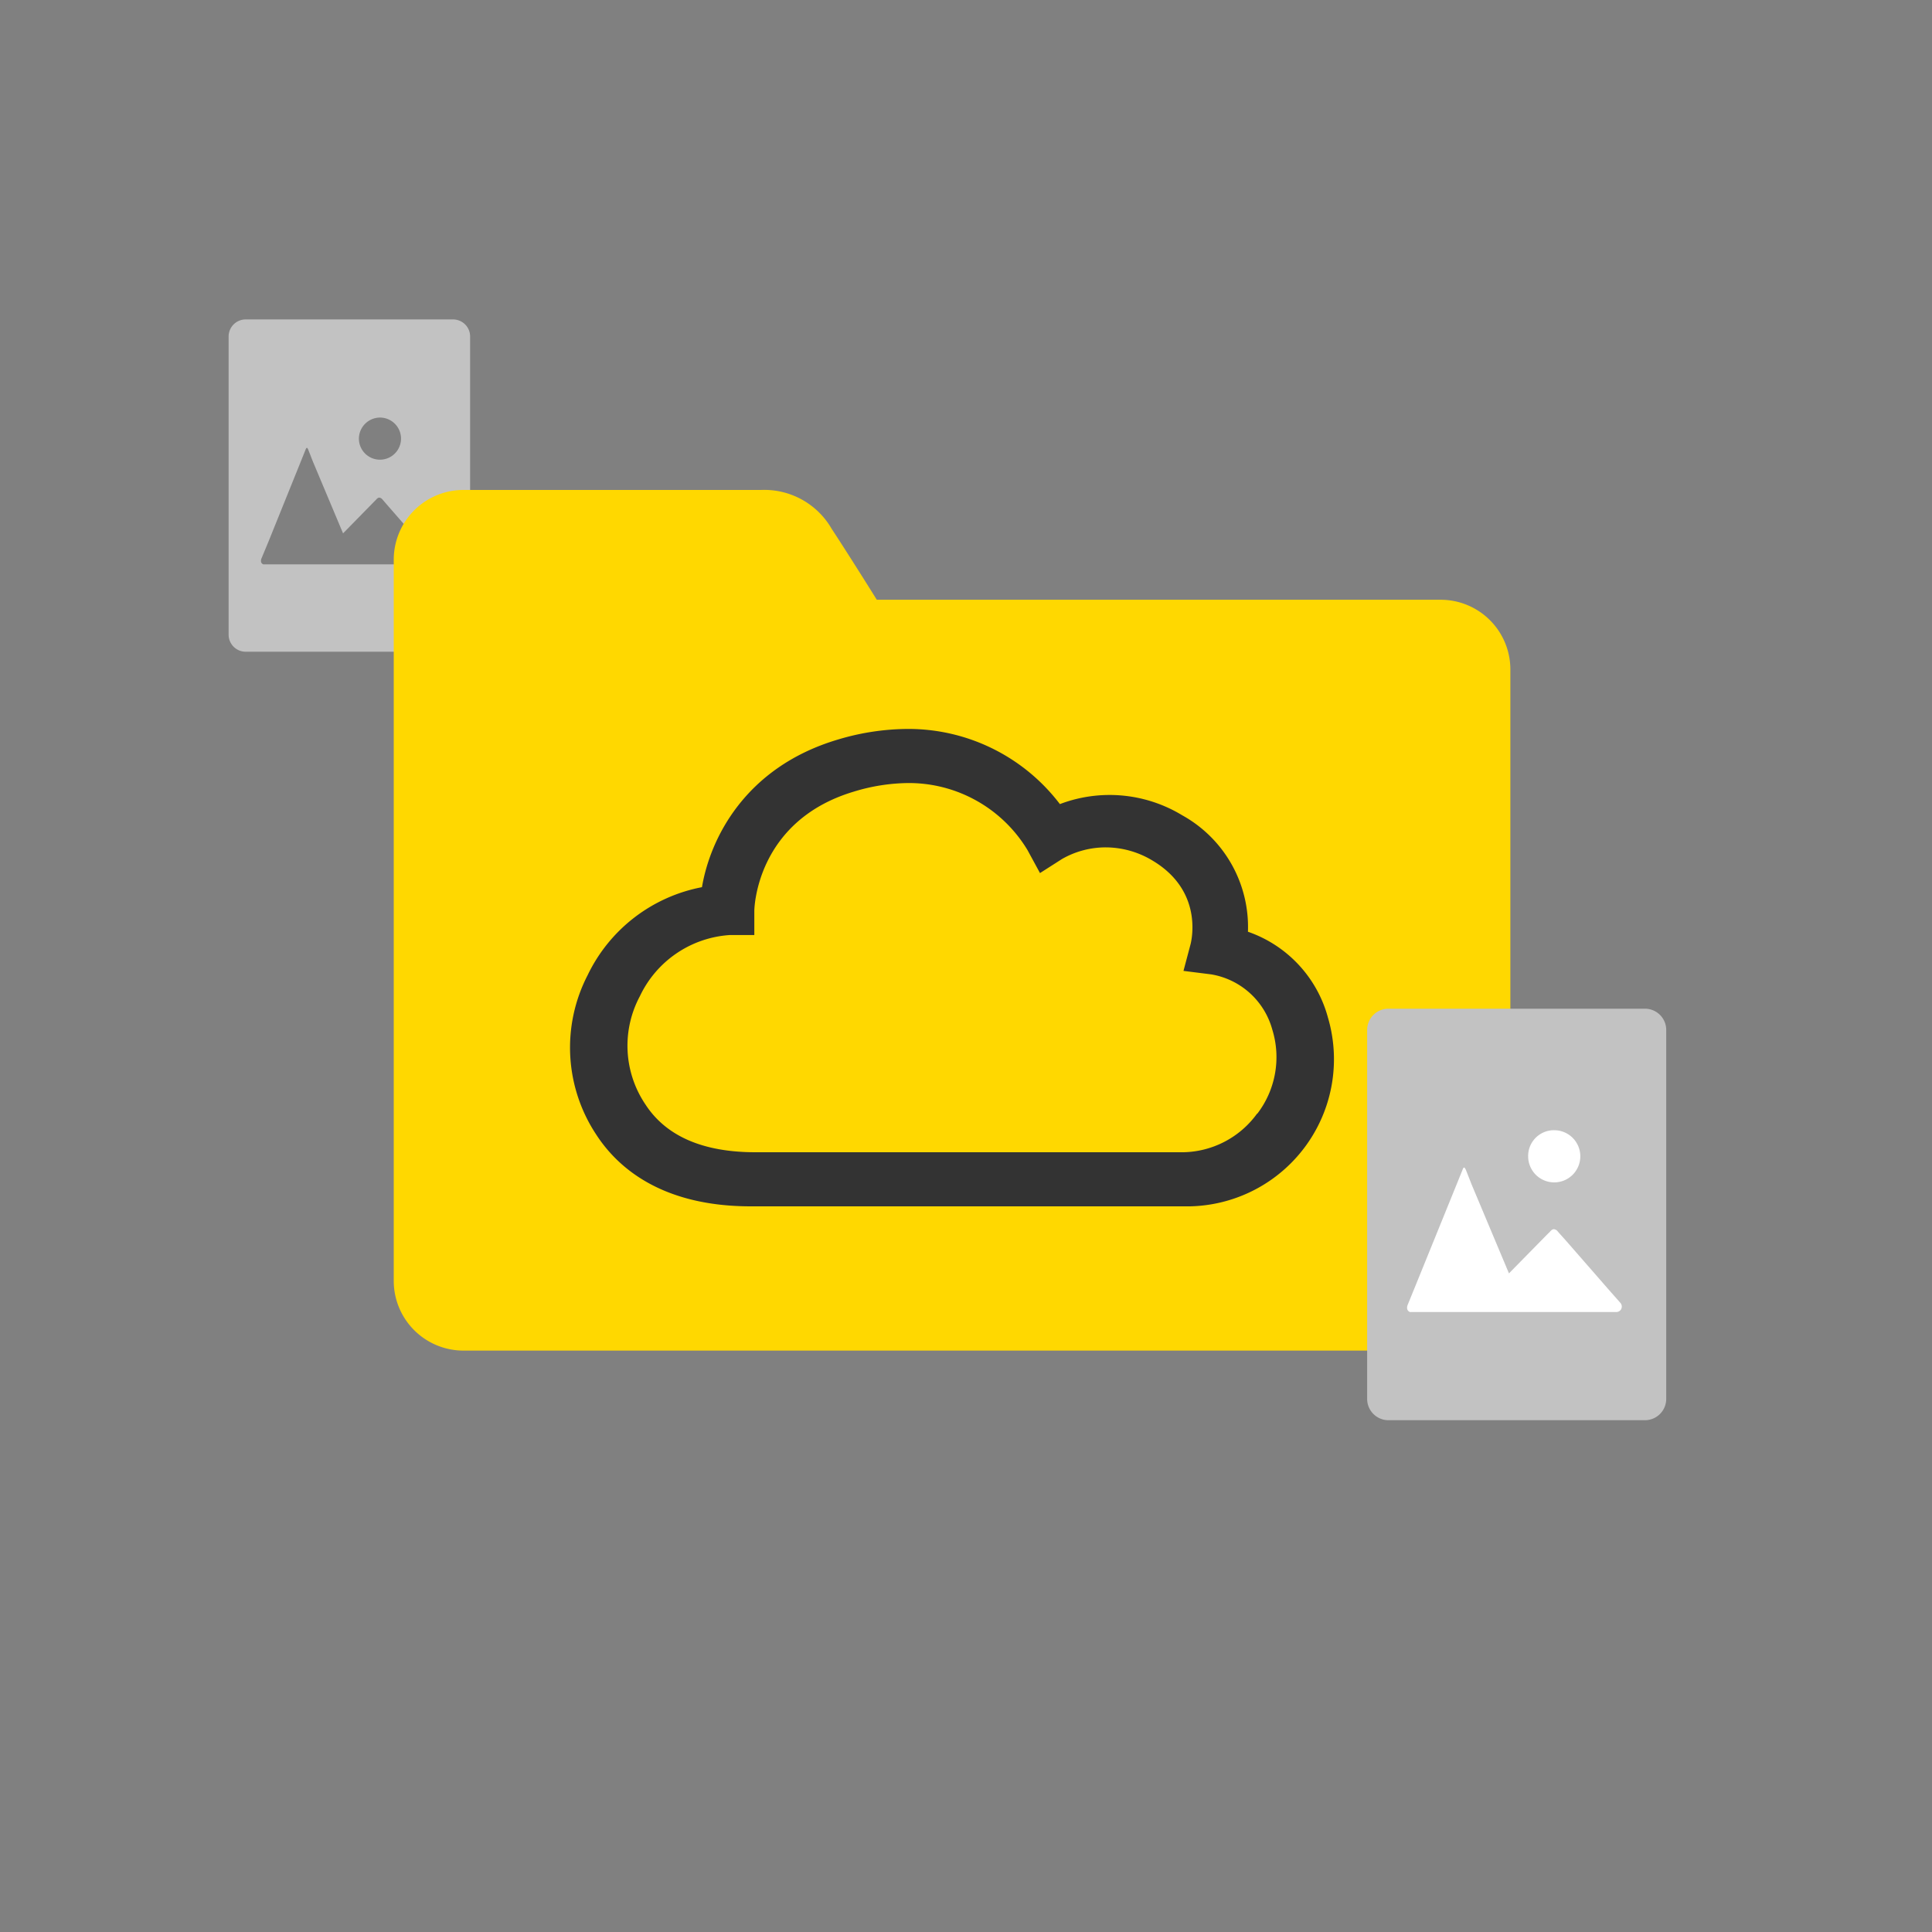 <svg id="Ebene_1" data-name="Ebene 1" xmlns="http://www.w3.org/2000/svg" width="300" height="300" viewBox="0 0 300 300"><rect x="0" y="0" width="300" height="300" fill="#808080" stroke="none"/><defs><style>.cls-1{fill:#c2c2c2;}.cls-2{fill:#ffd800;}.cls-3{fill:#333;}.cls-4{fill:#fff;}</style></defs><title>professionelle-email-adresse_m_cloud</title><path class="cls-1" d="M70.35,49.6H38.15a2.65,2.65,0,0,0-2.65,2.65h0v46.3a2.65,2.65,0,0,0,2.65,2.65h32.2A2.65,2.65,0,0,0,73,98.55V52.25a2.65,2.65,0,0,0-2.65-2.65ZM59,64.84a3.27,3.27,0,1,1-3.27,3.27h0A3.29,3.29,0,0,1,59,64.84Zm7.81,22.79H41a.24.24,0,0,1-.12,0c-.58-.24-.28-.91-.28-.91L41.73,84l5-12.39.7-1.74s.11-.33.22-.33.23.32.23.32l.68,1.75,4.71,11.21,4.84-4.94h0l.28-.28s.24-.33.5-.33h0a.71.71,0,0,1,.48.27h0l.28.32h0l.72.83h0l5.48,6.28,1.34,1.51h0a.67.67,0,0,1,.21.5.66.66,0,0,1-.63.68Z"/><g id="bestellordner_128_fx_webde"><path class="cls-2" d="M223.67,93.13H136.15s-4.3-6.9-7-11a12.08,12.08,0,0,0-11-6.05H72A10.83,10.83,0,0,0,61.14,86.93v112A10.83,10.83,0,0,0,72,209.72h151.7a10.83,10.83,0,0,0,10.83-10.84V104A10.83,10.83,0,0,0,223.67,93.13Z"/></g><path class="cls-3" d="M206.2,158a19.47,19.47,0,0,0-12.42-13.32,19.83,19.83,0,0,0-10.2-18.08,21.73,21.73,0,0,0-19-1.74,29.55,29.55,0,0,0-23.69-11.67,38.16,38.16,0,0,0-10.82,1.66c-14.45,4.31-19.81,15.45-21.07,22.91a24.85,24.85,0,0,0-17.76,13.68,24.48,24.48,0,0,0,1.35,24.75c3.29,5.07,10.11,11.13,24,11.13h68.19A22.85,22.85,0,0,0,206.2,158Zm-11,14.92a14.48,14.48,0,0,1-11.42,6H117.29c-8.14,0-13.88-2.5-17.08-7.44a16.3,16.3,0,0,1-.85-16.79,16.64,16.64,0,0,1,14-9.5h3.77v-3.77c0-.14.18-13.95,15.49-18.51a29.67,29.67,0,0,1,8.42-1.32A21.51,21.51,0,0,1,159.55,132l1.94,3.57,3.43-2.19a13.65,13.65,0,0,1,6.78-1.8,14.08,14.08,0,0,1,7.18,2c7.87,4.63,6.2,12.15,6,13l-1.11,4.18,4.3.54a11.87,11.87,0,0,1,9.49,8.57,14.45,14.45,0,0,1-2.33,13.07Z"/><rect class="cls-4" x="216.83" y="167.99" width="38" height="43.66"/><path class="cls-1" d="M255.44,156.63H215.58a3.3,3.3,0,0,0-3.29,3.28v57.33a3.31,3.31,0,0,0,3.29,3.29h39.86a3.31,3.31,0,0,0,3.29-3.29V159.91A3.3,3.3,0,0,0,255.44,156.63Zm-14.1,18.87a4.05,4.05,0,1,1-4.05,4.05,4,4,0,0,1,4.05-4.05ZM251,203.73H219.08a.38.38,0,0,1-.15,0c-.72-.3-.34-1.13-.34-1.13l1.39-3.41,6.23-15.34.87-2.15s.14-.41.26-.41.29.39.29.39l.85,2.17,5.83,13.88,6-6.11h0l.35-.34s.3-.41.62-.41h0a.84.84,0,0,1,.6.34h0l.34.39h0l.9,1h0l6.79,7.78,1.65,1.87h0a.86.86,0,0,1,.27.62A.84.84,0,0,1,251,203.73Z"/></svg>